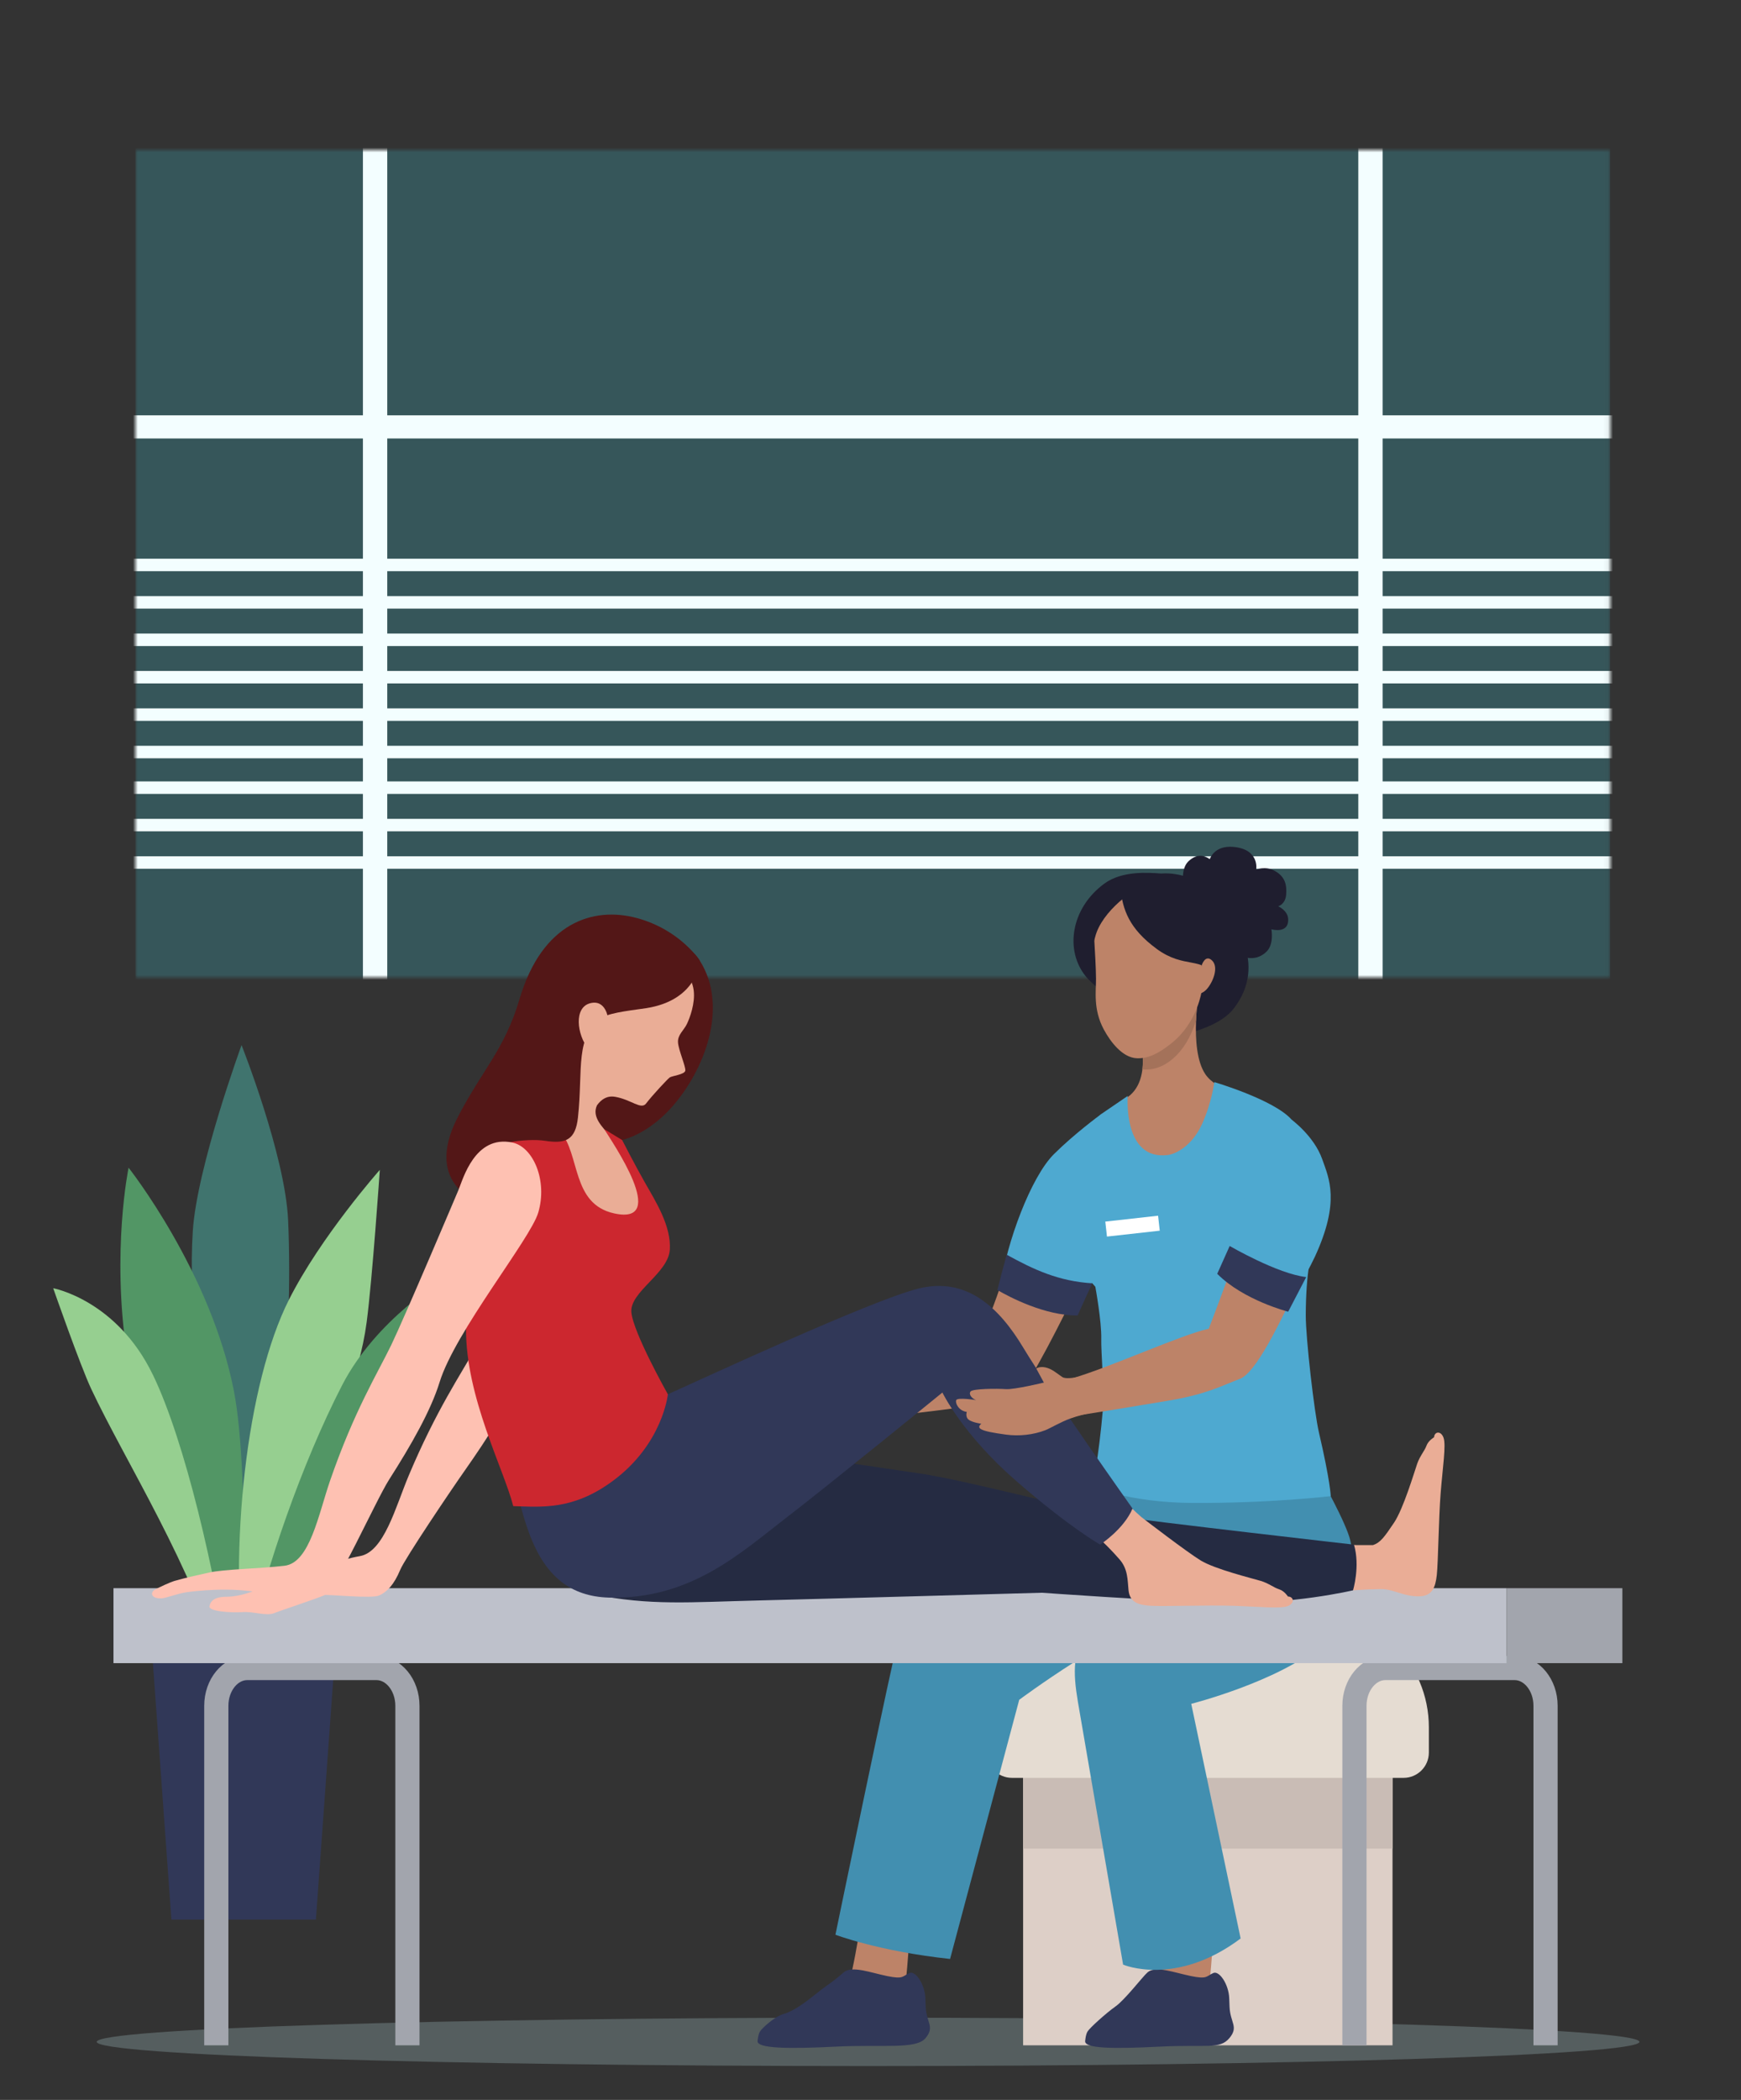 <?xml version="1.0" encoding="UTF-8"?> <svg xmlns="http://www.w3.org/2000/svg" width="360" height="434" viewBox="0 0 360 434" fill="none"><rect x="0" y="0" width="360" height="434" fill="#333333" stroke="none"/><mask id="mask0_2495_302" style="mask-type:luminance" maskUnits="userSpaceOnUse" x="28" y="31" width="305" height="171"><path d="M332.938 31H28V202H332.938V31Z" fill="white"></path></mask><g mask="url(#mask0_2495_302)"><path d="M332.938 26.698H28V208.093H332.938V26.698Z" fill="#43C2D1" fill-opacity="0.25"></path><path d="M359.315 85.833H-1.557V90.622H359.315V85.833Z" fill="#F3FEFF"></path><path d="M285.896 26.472H280.864V212.395H285.896V26.472Z" fill="#F3FEFF"></path><path d="M80.074 26.472H75.043V212.395H80.074V26.472Z" fill="#F3FEFF"></path><path d="M359.306 115.47H-2.113V118.051H359.306V115.47Z" fill="#F3FEFF"></path><path d="M359.306 123.205H-2.113V125.787H359.306V123.205Z" fill="#F3FEFF"></path><path d="M359.306 130.94H-2.113V133.522H359.306V130.94Z" fill="#F3FEFF"></path><path d="M359.306 138.667H-2.113V141.248H359.306V138.667Z" fill="#F3FEFF"></path><path d="M359.306 146.402H-2.113V148.983H359.306V146.402Z" fill="#F3FEFF"></path><path d="M359.306 161.499H-2.113V164.08H359.306V161.499Z" fill="#F3FEFF"></path><path d="M359.306 169.234H-2.113V171.815H359.306V169.234Z" fill="#F3FEFF"></path><path d="M359.306 176.969H-2.113V179.55H359.306V176.969Z" fill="#F3FEFF"></path><path d="M359.306 154.137H-2.113V156.719H359.306V154.137Z" fill="#F3FEFF"></path></g><path d="M339 422C339 419.236 267.587 417 179.5 417C91.413 417 20 419.236 20 422C20 424.764 91.413 427 179.5 427C267.587 427 339 424.764 339 422Z" fill="#879EA0" fill-opacity="0.4"></path><path d="M50.443 332.982C50.396 332.722 50.341 332.462 50.294 332.202C49.955 324.912 37.929 284.433 39.867 254.421C40.718 241.204 49.947 216 49.947 216C49.947 216 58.986 238.761 59.577 252.222C60.704 277.569 57.15 310.323 54.801 332.667C53.351 332.746 51.894 332.848 50.435 332.99L50.443 332.982Z" fill="#40746E"></path><path d="M49.592 352.599C48.142 352.615 48.859 352.559 47.409 352.646C45.092 327.733 30.001 304.988 26.218 279.744C23.034 258.48 26.588 241.338 26.588 241.338C26.588 241.338 43.603 262.839 48.379 287.554C51.838 305.461 50.002 349.005 49.592 352.599Z" fill="#529665"></path><path d="M31.608 284.118C38.252 297.863 44.572 325.038 47.661 346.341C47.26 346.396 46.85 346.451 46.448 346.522C39.907 323.808 25.816 301.875 18.865 287.066C16.556 282.148 11 266.243 11 266.243C11 266.243 24.122 268.655 31.6 284.118H31.608Z" fill="#96CF90"></path><path d="M50.656 346.53C47.197 319.505 51.082 285.836 59.727 268.655C66.292 255.611 78.538 241.78 78.538 241.78C78.538 241.78 76.994 264.391 75.812 273.297C72.746 296.366 55.274 317.101 52.138 346.467L50.656 346.53Z" fill="#96CF90"></path><path d="M50.38 344.276C50.68 342.897 51.003 341.518 51.358 340.17C54.943 324.155 62.43 302.403 70.744 286.285C77.79 272.635 91.794 264.383 91.794 264.383C91.794 264.383 88.981 285.954 78.609 300.425C69.767 312.767 58.813 326.409 52.422 344.694C51.326 344.426 51.499 344.473 50.388 344.276H50.38Z" fill="#529665"></path><path d="M65.322 396.742H35.446L30.804 332.462H69.964L65.322 396.742Z" fill="#313858"></path><path d="M287.945 363.234H211.558V422.714H287.945V363.234Z" fill="#DDCFC7"></path><path d="M287.945 363.234H211.558V382.058H287.945V363.234Z" fill="#C9BCB5"></path><path d="M228.118 332.912H271.378C284.667 332.912 295.456 343.701 295.456 356.992V362.211C295.456 365.093 293.119 367.438 290.23 367.438H209.251C206.37 367.438 204.025 365.101 204.025 362.211V356.992C204.025 343.701 214.814 332.912 228.104 332.912H228.118Z" fill="#E5DCD2"></path><path d="M177.639 399.634C177.639 399.634 184.986 400.485 188.062 400.344C188.062 400.344 187.308 411.984 186.591 414.441C185.882 416.905 185.404 418.458 185.404 418.458L173.488 414.06C173.488 414.06 174.81 411.79 175.579 409.602C176.348 407.407 177.625 399.627 177.625 399.627L177.639 399.634Z" fill="#BD8368"></path><path d="M191.37 421.243C189.376 423.617 182.448 422.497 172.742 422.99C163.036 423.483 156.48 423.378 156.652 421.825C156.734 421.123 156.809 420.474 157.137 419.876C157.563 419.145 160.213 416.763 161.945 416.27C165.081 415.374 168.561 412.081 170.539 410.685C172.525 409.296 173.436 408.527 174.466 407.631C176.116 406.205 179.976 407.683 183.426 408.4C186.883 409.102 186.569 408.43 188.055 407.773C189.279 407.235 191.228 410.05 191.347 412.962C191.37 413.567 191.385 414.164 191.415 414.747C191.556 418.107 193.356 418.861 191.37 421.243Z" fill="#313858"></path><path d="M240.46 399.634C240.46 399.634 247.807 400.485 250.883 400.344C250.883 400.344 250.129 411.984 249.412 414.441C248.703 416.905 248.225 418.458 248.225 418.458L236.309 414.06C236.309 414.06 237.63 411.79 238.399 409.602C239.168 407.407 240.445 399.627 240.445 399.627L240.46 399.634Z" fill="#BD8368"></path><path d="M254.19 421.243C252.197 423.617 249.449 422.497 239.743 422.99C230.037 423.483 224.206 423.378 224.385 421.825C224.467 421.123 224.542 420.474 224.871 419.876C225.296 419.145 228.663 416.098 230.642 414.694C232.628 413.306 236.264 408.52 237.294 407.631C238.944 406.205 242.804 407.683 246.254 408.4C249.711 409.102 249.397 408.43 250.883 407.773C252.107 407.235 254.056 410.05 254.175 412.962C254.198 413.567 254.213 414.164 254.243 414.747C254.384 418.107 256.184 418.861 254.198 421.243H254.19Z" fill="#313858"></path><path d="M231.478 303.426C226.849 303.755 200.419 321.824 194.423 325.042C190.183 327.32 187.816 330.993 186.158 336.944C184.508 342.895 172.749 399.858 172.749 399.858C172.749 399.858 181.582 403.256 196.454 404.868L210.752 351.303C210.752 351.303 230.567 336.571 241.804 333.592C253.04 330.62 262.881 305.987 262.881 305.987L248.665 301.776L231.478 303.426Z" fill="#428FB0"></path><path d="M256.378 302.687C255.318 303.277 254.429 316 251.271 318.225C242.334 324.527 227.991 335.137 225.311 337.482C221.682 340.648 221.862 345.68 222.892 351.765C223.93 357.851 232.232 406.041 232.232 406.041C232.232 406.041 243.125 410.7 256.535 400.635L246.321 352.139C246.321 352.139 264.09 347.621 272.99 340.147C281.897 332.673 280.785 325.767 279.239 318.494C278.455 314.82 272.818 304.912 272.818 304.912L256.37 302.687H256.378Z" fill="#428FB0"></path><path d="M245.724 188.149C245.373 186.401 243.26 180.159 245.865 177.897C247.366 176.59 248.703 176.575 250.158 177.561C250.158 177.561 251.032 174.679 255.026 175.03C260.522 175.515 259.753 179.734 259.753 179.734C259.753 179.734 261.567 178.957 263.426 179.905C265.83 181.122 266.106 183.019 265.942 184.953C265.778 186.887 264.307 187.312 264.307 187.312C264.307 187.312 266.248 188.149 266.36 189.881C266.562 193.114 262.896 192.061 262.896 192.061C262.896 192.061 263.478 195.137 261.895 196.675C258.804 199.67 255.101 196.735 255.101 196.735C253.593 197.542 249.942 193.898 249.942 193.898L245.724 188.149Z" fill="#1F1E2F"></path><path d="M245.671 213.543C247.239 213.125 252.637 211.706 255.168 208.368C262.283 198.998 254.862 189.985 252.025 186.095C247.568 179.965 240.609 180.51 240.609 180.51L240.087 180.533C237.406 180.338 232.023 179.935 228.38 182.601C221.376 187.708 220.107 196.541 224.624 201.925C226.759 204.471 239.721 215.126 245.671 213.543Z" fill="#1F1E2F"></path><path d="M259.379 234.442C258.864 229.79 258.349 226.654 258.349 226.654C258.349 226.654 251.599 225.586 249.203 221.958C245.731 216.701 248.03 204.097 248.03 204.097L235.062 211.96C235.062 211.96 239.168 223.331 232.59 227.132C229.88 228.693 228.835 230.037 228.835 230.037C228.835 230.037 227.416 233.733 227.767 238.526C232.307 238.437 238.899 247.247 243.416 246.672C249.442 245.903 253.391 235.607 259.379 234.449V234.442Z" fill="#BD8368"></path><path d="M236.219 221.002C240.363 221.51 245.171 218.053 247.321 210.862C247.471 207.136 248.031 204.09 248.031 204.09L235.062 211.952C235.062 211.952 236.749 216.634 236.219 220.994V221.002Z" fill="#A4725A"></path><path d="M226.185 188.037C225.878 190.665 226.588 197.377 226.633 202.305C226.655 204.769 225.998 208.577 228.238 212.759C229.664 215.409 232.12 218.568 235.025 218.71C237.496 218.829 239.594 217.664 242.028 215.783C245.858 212.811 247.553 208.764 248.277 205.837C249.001 202.91 248.531 197.549 247.232 192.113C245.933 186.678 242.334 184.647 238.257 184.094C234.181 183.542 226.185 188.051 226.185 188.051V188.037Z" fill="#BD8368"></path><path d="M239.198 196.123C233.479 191.942 232.105 187.992 231.672 183.43C231.672 183.43 236.794 180.421 242.797 183.669C255.213 190.381 251.51 196.056 251.084 201.813C248.643 197.571 244.947 200.327 239.191 196.123H239.198Z" fill="#1F1E2F"></path><path d="M237.249 182.9C234.718 183.265 227.775 188.373 226.461 193.629C224.833 200.14 224.527 192.233 224.527 192.233L224.445 188.716C224.445 188.716 229.522 181.921 233.733 182.13C237.944 182.332 237.249 182.9 237.249 182.9Z" fill="#1F1E2F"></path><path d="M211.334 252.548C209.072 259.455 206.347 267.594 204.809 271.454C203.876 273.799 203.092 277.689 203.092 277.689C200.352 278.607 194.677 280.444 183.023 285.648C181.903 286.148 176.938 286.731 176.923 286.738C174.063 285.447 168.807 287.052 166.903 286.94C163.581 286.746 161.699 285.588 160.295 286.096C158.063 286.903 159.026 288.314 159.026 288.314C159.026 288.314 156.637 287.978 155.913 288.598C155.472 288.971 155.338 289.658 155.786 290.3C154.39 290.068 153.016 290.315 152.949 291.159C152.882 292.002 154.778 292.973 156.48 293.727C155.375 293.585 154.457 293.436 154.106 293.496C153.434 293.615 152.986 294.422 153.412 295.056C153.837 295.691 156.309 296.393 158.668 296.871C160.43 297.222 164.006 297.147 165.716 297.08C166.029 297.095 166.351 297.08 166.664 297.035C170.995 296.438 176.46 293.72 178.819 293.272C178.849 293.242 178.871 293.212 178.901 293.182C184.531 292.615 194.416 291.554 202.576 290.315C208.549 289.411 212.417 285.798 213.037 284.767C217.419 277.435 223.026 265.794 226.155 259.119C221.219 256.909 216.329 254.617 211.342 252.541L211.334 252.548Z" fill="#BD8368"></path><path d="M219.681 270.663C221.212 270.969 222.063 268.908 223.758 269.11C227.991 260.523 231.284 255.759 231.284 255.759C231.284 255.759 232.568 233.725 227.513 230.402C227.513 230.402 222.085 234.382 217.912 238.548C213.171 243.267 208.154 256.767 206.907 265.772C211.61 267.982 214.612 269.662 219.696 270.663H219.681Z" fill="#4EA9D0"></path><path d="M208.169 259.321C207.407 262.039 206.825 264.211 206.235 266.616C208.9 268.161 216.045 271.887 222.817 271.887C224.034 269.139 225.856 265.227 225.856 265.227C218.838 264.794 213.686 262.36 208.169 259.321Z" fill="#313858"></path><path d="M222.444 254.378C221.757 257.245 222.817 261.971 226.491 265.944C226.491 265.944 227.812 273.142 227.715 276.74C227.648 279.249 228.357 287.761 228.111 290.666C227.17 301.769 225.863 307.242 225.863 307.242C225.863 307.242 233.569 310.535 246.388 310.617C262.627 310.714 275.17 309.213 275.17 309.213C275.17 309.213 275.095 306.226 272.729 296.072C271.758 291.913 269.989 276.516 270.004 271.798C270.071 254.004 274.252 254.378 274.147 251.264C273.946 245.089 270.332 235.069 267.054 231.373C263.411 227.266 251.099 223.645 251.099 223.645C251.099 223.645 250.554 227.901 248.583 232.254C246.463 236.951 242.991 238.526 241.49 238.713C232.15 239.892 233.188 226.505 233.188 226.505L227.499 230.387C227.499 230.387 225.147 243.028 222.437 254.37L222.444 254.378Z" fill="#4EA9D0"></path><path d="M239.466 251.257L228.551 252.473L228.896 255.568L239.811 254.351L239.466 251.257Z" fill="white"></path><path d="M248.486 199.498C248.486 199.498 249.225 197.124 250.651 198.535C252.07 199.953 250.778 203.059 249.524 204.441C248.27 205.822 246.597 205.538 246.597 205.538L248.494 199.49L248.486 199.498Z" fill="#BD8368"></path><path d="M84.245 422.714V352.549C84.245 348.234 81.371 344.732 77.832 344.732H51.14C47.594 344.732 44.727 348.234 44.727 352.549V422.714" stroke="#A2A5AD" stroke-width="5" stroke-miterlimit="10"></path><path d="M319.586 422.714V352.549C319.586 348.234 316.712 344.732 313.173 344.732H286.481C282.935 344.732 280.068 348.234 280.068 352.549V422.714" stroke="#A2A5AD" stroke-width="5" stroke-miterlimit="10"></path><path d="M311.545 328.238H23.463V343.731H311.545V328.238Z" fill="#BEC1CB"></path><path d="M335.467 328.238H311.545V343.731H335.467V328.238Z" fill="#A2A5AD"></path><path d="M55.359 327.342C56.113 326.916 58.263 326.775 59.189 326.461C61.391 325.714 63.848 325.027 66.035 324.423C69.141 323.564 69.432 322.511 74.435 321.608C79.437 320.704 81.789 311.438 84.529 304.927C90.218 291.412 95.347 283.961 98.371 278.503C101.395 273.044 113.654 248.375 113.654 248.375C114.707 246.254 117.626 237.667 124.891 238.608C128.915 239.131 131.319 245.276 129.012 251.481C127.123 256.543 111.116 275.038 107.338 284.849C105.24 290.307 100.932 297.05 96.124 303.897C93.167 308.1 83.73 322.108 82.767 324.423C81.453 327.573 80.012 329.022 78.407 329.739C76.801 330.456 68.514 329.507 66.274 329.634C62.048 329.873 62.212 329.485 59.458 329.925C57.822 330.187 57.367 328.798 56.561 328.903C54.507 329.164 54.231 327.977 55.366 327.342H55.359Z" fill="#FEC1B2"></path><path d="M279.777 328.679L279.762 328.604C271.034 328.895 257.132 329.425 252.623 329.328C252.973 325.64 253.384 321.959 253.899 318.3C258.498 318.994 279.307 319.159 280.613 319.338C281.95 319.338 283.055 319.338 283.861 319.338C283.861 319.338 283.861 319.338 283.869 319.338C285.466 318.83 286.273 317.628 288.236 314.731C290.2 311.834 292.47 304.151 293.044 302.515C293.619 300.88 294.582 299.85 294.963 298.79C295.344 297.729 296.539 297.042 296.539 297.042C296.591 295.885 297.935 295.616 298.487 297.132C299.047 298.648 298.316 303.262 297.897 308.548C297.479 313.835 297.382 322.959 297.099 325.513C296.815 328.074 296.15 329.784 293.657 329.911C291.163 330.045 289.058 329.03 287.251 328.611C286.758 328.499 286.235 328.44 285.675 328.417C285.332 328.417 284.302 328.447 282.808 328.499C281.927 328.552 280.942 328.619 279.785 328.671L279.777 328.679Z" fill="#EAAD96"></path><path d="M111.049 299.133C110.914 307.944 106.196 326.162 122.636 329.5C134.463 331.904 142.623 331.113 157.093 330.769C168.792 330.485 215.456 329.179 215.456 329.179C215.456 329.179 237.66 330.784 252.316 331.255C266.972 331.725 279.777 328.679 279.777 328.679C279.777 328.679 281.293 323.683 279.971 319.241C279.971 319.241 238.041 314.462 231.194 313.394C221.653 311.908 200.008 305.943 189.809 304.472C179.618 303.001 148.544 298.177 141.518 298.386C134.493 298.595 111.041 299.133 111.041 299.133H111.049Z" fill="#252B42"></path><path d="M216.105 294.631C220.368 299.327 229.186 306.376 231.792 309.362C233.121 310.886 234.569 312.289 236.055 313.574C236.659 314.036 245.395 320.749 248.269 322.504C251.248 324.326 259.036 326.23 260.693 326.73C262.351 327.23 263.426 328.141 264.501 328.47C265.576 328.798 266.323 329.963 266.323 329.963C267.48 329.963 267.816 331.292 266.323 331.919C264.829 332.546 260.193 332.039 254.892 331.874C249.591 331.71 240.475 332.039 237.906 331.874C235.338 331.71 233.598 331.128 233.352 328.641C233.143 326.58 233.255 324.251 231.456 322.242C231.082 321.824 227.282 317.419 224.393 315.799C220.712 313.738 212.962 306.48 208.139 302.374C210.744 299.738 213.38 297.147 216.098 294.631H216.105Z" fill="#EAAD96"></path><path d="M105.345 303.359C108.555 311.565 109.279 329.828 126.048 330.187C142.817 330.545 153.091 320.988 162.364 313.85C171.644 306.712 194.864 287.799 194.864 287.799C194.864 287.799 199 296.393 210.065 306.025C221.13 315.657 227.484 319.233 227.484 319.233C227.484 319.233 232.396 316.052 234.181 311.774C234.181 311.774 217.113 287.716 211.588 278.525C206.616 270.244 199.889 263.816 189.899 266.317C179.909 268.818 144.52 285.305 138.091 288.164C131.67 291.017 105.33 303.367 105.33 303.367L105.345 303.359Z" fill="#313858"></path><path d="M121.613 233.897C123.517 237.817 132.148 236.406 138.883 228.849C145.61 221.301 150.776 208.189 144.714 198.557C138.651 188.925 129.371 206.778 126.086 216.335C122.793 225.893 121.613 233.897 121.613 233.897Z" fill="#531717"></path><path d="M105.344 231.246C105.344 231.246 111.205 223.451 115.297 217.336C119.105 211.654 118.933 207.778 118.985 207.338C118.985 207.308 118.985 207.286 118.985 207.286L122.994 195.899C122.994 195.899 128.012 191.352 134.365 195.122C140.719 198.893 143.064 201.596 143.444 204.717C143.765 207.345 142.66 210.339 142.026 211.654C141.391 212.968 140.092 213.871 140.197 215.447C140.301 217.022 141.824 220.457 141.705 221.271C141.593 222.085 138.935 222.346 138.472 222.689C138.009 223.04 134.963 226.281 133.596 228.065C132.559 229.424 130.528 227.259 127.198 226.684C125.57 226.408 124.398 227.139 123.45 228.424C122.285 230.918 124.674 232.986 126.22 234.89C126.22 234.89 134.037 245.381 133.82 250.174C133.746 251.899 132.193 257.394 132.193 257.394C132.193 257.394 126.295 260.53 119.612 258.402C113.49 256.454 107.666 237.317 108.047 230.895L105.322 231.246H105.344Z" fill="#EAAD96"></path><path d="M103.859 231.985C103.859 231.985 111.594 229.066 115.812 233.815C120.031 238.563 118.089 248.853 127.034 250.786C138.517 253.273 126.563 236.025 124.943 233.367L128.647 235.622C128.647 235.622 131.342 240.886 133.462 244.597C135.583 248.307 138.83 253.445 138.502 258.298C138.181 263.151 130.229 266.997 130.55 271.17C130.871 275.344 138.099 288.165 138.099 288.165C138.099 288.165 137.068 298.469 126.638 306.129C118.455 312.14 112.027 311.446 106.129 311.281C104.217 303.695 96.281 288.769 96.363 274.56C96.49 252.758 94.041 237.122 97.117 232.941C100.2 228.767 103.851 231.985 103.851 231.985H103.859Z" fill="#CC272F"></path><path d="M119.508 230.947C120.605 220.95 118.754 213.991 124.682 210.235C126.287 209.219 131.618 208.682 133.604 208.368C144.407 206.673 144.713 198.557 144.713 198.557C144.713 198.557 140.674 192.158 131.663 189.731C122.643 187.305 112.131 190.665 107.457 206.39C104.299 217.037 99.842 220.882 94.668 230.865C87.201 245.269 99.842 248.852 99.842 248.852C110.309 244.694 99.11 247.546 100.887 238.048C101.186 236.443 108.667 235.151 112.728 235.778C116.992 236.435 119 235.592 119.508 230.955V230.947Z" fill="#531717"></path><path d="M125.757 210.586C125.757 210.586 125.339 206.449 121.994 207.353C118.649 208.256 119.269 213.759 121.636 216.783L125.757 210.593V210.586Z" fill="#EAAD96"></path><path d="M32.071 328.507C32.833 328.096 35.177 326.991 36.133 326.722C38.41 326.073 40.964 325.505 43.241 325.005C46.466 324.296 53.604 324.213 58.838 323.601C64.071 322.989 65.848 312.976 68.252 306.017C73.24 291.577 78.1 283.767 80.893 277.995C83.678 272.223 94.772 246.008 94.772 246.008C95.728 243.753 98.154 234.524 105.934 236.129C110.242 237.018 113.266 243.969 111.295 250.622C109.69 256.058 94.13 275.18 90.89 285.685C89.083 291.539 85.044 298.625 80.467 305.786C77.66 310.191 69.447 328.708 67.073 329.694C64.698 330.68 58.375 332.718 56.725 333.383C55.075 334.047 52.476 333.024 50.125 333.181C47.773 333.345 43.144 333.039 43.315 331.994C43.487 330.948 44.286 330 46.869 330.008C49.453 330.008 52.23 328.903 52.23 328.903C52.23 328.903 49.176 328.469 45.57 328.544C44.137 328.574 41.285 328.679 38.53 329.082C36.745 329.343 34.311 330.284 33.46 330.336C31.302 330.471 30.922 329.141 32.071 328.529V328.507Z" fill="#FEC1B2"></path><path d="M225.423 283.968C225.423 283.968 220.816 285.379 219.652 284.595C218.487 283.811 217.531 282.901 216.157 282.609C214.933 282.348 214.276 282.841 214.276 282.841L215.851 285.745C215.851 285.745 209.729 287.224 207.989 287.097C206.257 286.97 201.136 286.985 200.688 287.59C200.24 288.194 200.994 289.075 201.83 289.367C201.83 289.367 197.933 288.732 197.716 289.389C197.492 290.039 198.276 291.592 199.911 291.808C199.911 291.808 199.53 292.921 200.389 293.481C201.248 294.033 202.927 294.257 202.927 294.257C202.927 294.257 202.061 294.825 202.756 295.31C203.45 295.795 205.339 296.131 208.019 296.497C210.7 296.863 213.664 296.55 216.172 295.579C217.113 295.213 219.42 293.847 221.309 293.175C224.452 292.055 228.178 291.495 228.178 291.495L225.423 283.968Z" fill="#BD8368"></path><path d="M258.2 251.257C256.176 258.514 249.942 274.613 249.942 274.613C243.909 275.964 229.365 282.706 221.242 285.006C221.884 287.5 222.466 290.001 223.011 292.518C227.633 291.786 234.069 290.748 241.692 289.464C249.434 288.157 252.503 286.455 256.393 284.969C259.611 283.737 264.389 274.232 269.578 262.875C271.474 258.723 272.923 255.296 273.752 252.407C267.943 252.758 263.881 252.466 258.192 251.249L258.2 251.257Z" fill="#BD8368"></path><path d="M267.943 267.273C268.936 265.399 271.034 261.598 271.923 259.664C277.134 248.315 274.827 243.596 273.408 239.579C271.706 234.77 267.055 231.395 267.055 231.395L258.304 243.85C257.446 247.471 255.713 253.049 254.272 257.521C258.2 261.031 262.941 265.891 267.943 267.28V267.273Z" fill="#4EA9D0"></path><path d="M254.272 257.514C254.272 257.514 264.173 263.278 270.093 263.935L266.368 271.096C266.368 271.096 257.124 268.736 251.697 263.263L254.265 257.521L254.272 257.514Z" fill="#313858"></path></svg> 